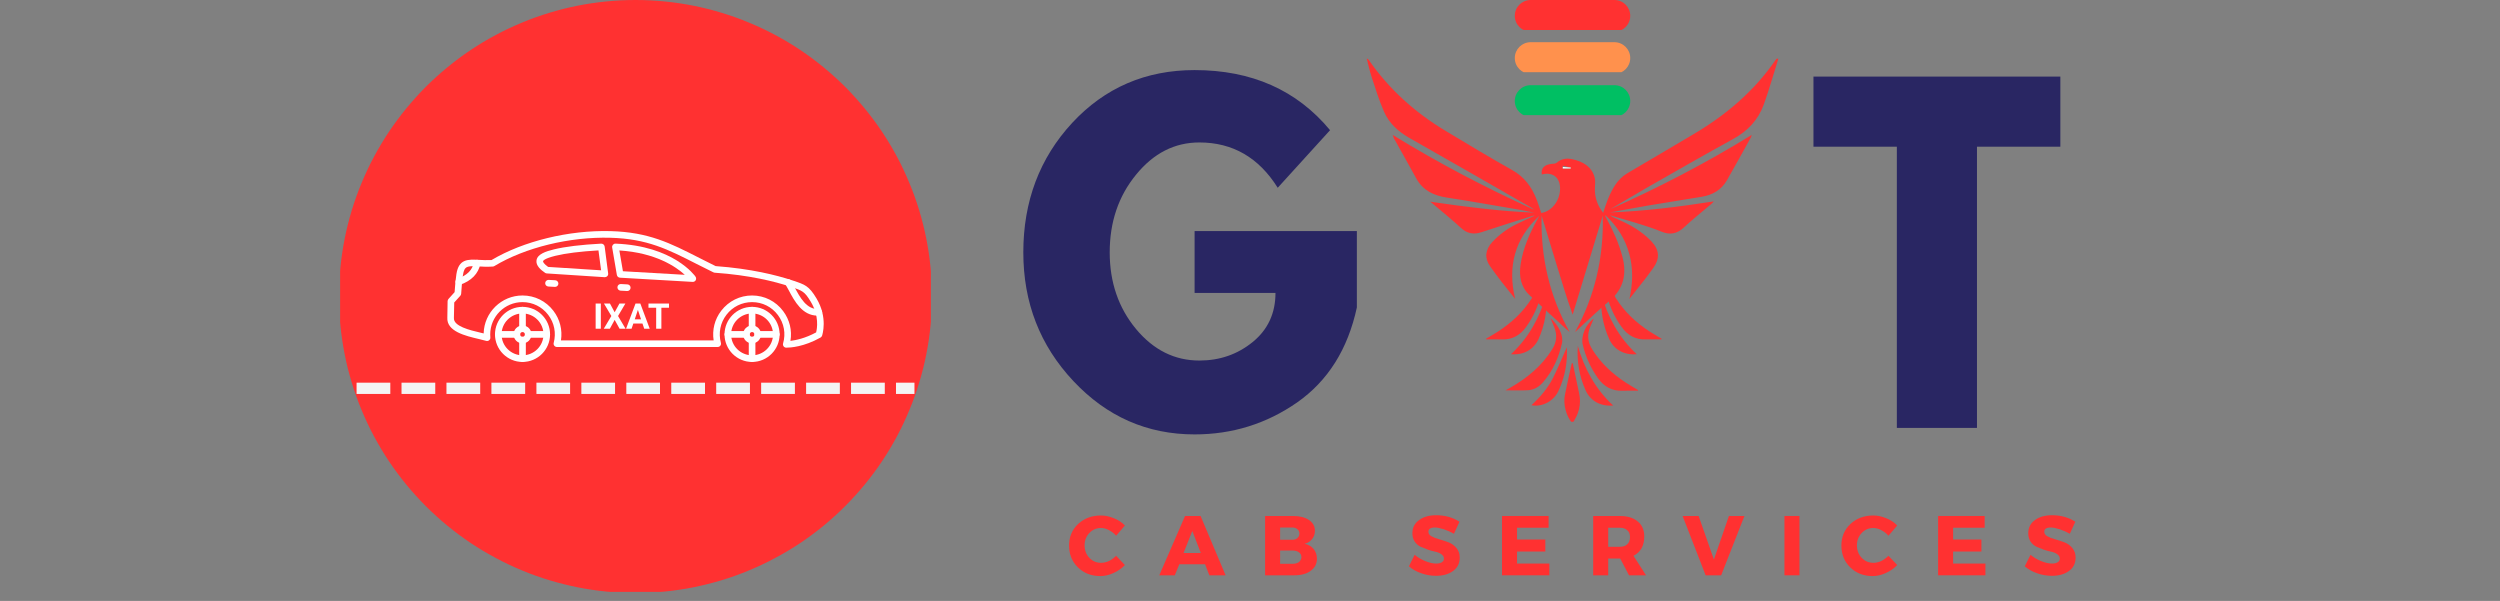 <svg xmlns="http://www.w3.org/2000/svg" xmlns:xlink="http://www.w3.org/1999/xlink" width="208" zoomAndPan="magnify" viewBox="0 0 156 37.5" height="50" preserveAspectRatio="xMidYMid meet" version="1.0"><rect x="0" y="0" width="156" height="37.5" fill="#808080" stroke="none"/><defs><g/><clipPath id="fd8f833c77"><path d="M 85.285 3.645 L 111 3.645 L 111 21 L 85.285 21 Z M 85.285 3.645 " clip-rule="nonzero"/></clipPath><clipPath id="481d7b3f3a"><path d="M 97 22 L 99 22 L 99 26.32 L 97 26.32 Z M 97 22 " clip-rule="nonzero"/></clipPath><clipPath id="2a36e748d0"><path d="M 94.48 0 L 101.727 0 L 101.727 1.871 L 94.48 1.871 Z M 94.48 0 " clip-rule="nonzero"/></clipPath><clipPath id="e486bc654d"><path d="M 94.48 2.633 L 101.727 2.633 L 101.727 4.504 L 94.48 4.504 Z M 94.48 2.633 " clip-rule="nonzero"/></clipPath><clipPath id="8e8b5ba307"><path d="M 94.48 5.316 L 101.727 5.316 L 101.727 7.184 L 94.48 7.184 Z M 94.48 5.316 " clip-rule="nonzero"/></clipPath><clipPath id="cbeeb2a6e3"><path d="M 21.223 0 L 58.086 0 L 58.086 36.934 L 21.223 36.934 Z M 21.223 0 " clip-rule="nonzero"/></clipPath></defs><g clip-path="url(#fd8f833c77)"><path fill="#ff3131" d="M 85.285 3.66 C 85.387 4.039 85.465 4.426 85.586 4.797 C 85.828 5.527 86.055 6.266 86.363 6.969 C 86.68 7.691 87.246 8.211 87.941 8.605 C 90.469 10.039 92.988 11.484 95.508 12.93 C 95.582 12.969 95.652 13.02 95.715 13.082 C 92.703 11.711 89.773 10.184 86.902 8.418 C 86.941 8.523 86.957 8.582 86.98 8.629 C 87.441 9.457 87.91 10.281 88.363 11.113 C 88.777 11.875 89.445 12.199 90.273 12.328 C 91.664 12.539 93.051 12.789 94.438 13.023 C 94.871 13.098 95.309 13.176 95.738 13.27 C 93.566 13.18 91.418 12.902 89.25 12.586 C 89.375 12.688 89.5 12.789 89.621 12.895 C 90.137 13.332 90.664 13.758 91.16 14.219 C 91.559 14.586 91.969 14.652 92.473 14.48 C 93.527 14.125 94.59 13.801 95.652 13.465 C 95.688 13.453 95.723 13.445 95.762 13.457 C 95.367 13.641 94.969 13.816 94.578 14.012 C 94.027 14.289 93.535 14.656 93.113 15.109 C 92.684 15.582 92.617 16.098 92.98 16.613 C 93.469 17.309 94 17.977 94.543 18.648 C 94.062 16.629 94.52 14.891 96.055 13.465 C 96.012 13.539 95.973 13.617 95.93 13.691 C 95.445 14.582 95.027 15.5 94.883 16.516 C 94.781 17.238 94.891 17.902 95.449 18.426 C 96.047 18.988 96.652 19.539 97.254 20.094 C 97.48 20.305 97.703 20.516 97.945 20.719 C 96.68 18.465 96.133 16.035 96.195 13.453 C 96.512 14.484 96.824 15.516 97.141 16.547 C 97.453 17.574 97.766 18.605 98.133 19.633 C 98.758 17.574 99.387 15.516 100.012 13.453 C 100.078 16.031 99.535 18.453 98.281 20.719 C 98.32 20.688 98.359 20.652 98.398 20.617 C 98.441 20.578 98.477 20.535 98.52 20.5 C 99.145 19.93 99.75 19.34 100.398 18.805 C 101.324 18.035 101.531 17.094 101.227 15.973 C 101.008 15.168 100.676 14.418 100.277 13.691 C 100.242 13.625 100.207 13.566 100.172 13.5 C 100.168 13.488 100.176 13.473 100.176 13.426 C 100.902 14.105 101.406 14.891 101.664 15.832 C 101.922 16.766 101.887 17.703 101.676 18.652 C 102.016 18.227 102.352 17.797 102.688 17.367 C 102.852 17.152 103.012 16.934 103.168 16.715 C 103.59 16.117 103.547 15.586 103.043 15.055 C 102.445 14.426 101.707 14.008 100.918 13.672 C 100.758 13.605 100.598 13.535 100.453 13.43 C 101.074 13.613 101.699 13.789 102.316 13.98 C 102.773 14.125 103.227 14.27 103.668 14.453 C 104.211 14.676 104.648 14.594 105.082 14.188 C 105.621 13.68 106.207 13.223 106.77 12.742 C 106.828 12.691 106.887 12.641 106.941 12.566 C 104.793 12.898 102.641 13.18 100.469 13.254 C 101.285 13.109 102.105 12.953 102.926 12.812 C 104.012 12.629 105.105 12.461 106.195 12.277 C 106.855 12.168 107.402 11.859 107.746 11.273 C 108.262 10.375 108.758 9.469 109.262 8.562 C 109.273 8.539 109.277 8.508 109.309 8.418 C 106.438 10.184 103.504 11.711 100.477 13.055 C 101.266 12.594 102.051 12.121 102.844 11.668 C 104.605 10.664 106.363 9.652 108.145 8.676 C 109.051 8.184 109.707 7.488 110.055 6.535 C 110.395 5.598 110.664 4.633 110.965 3.68 C 110.941 3.672 110.918 3.66 110.895 3.648 C 110.863 3.676 110.828 3.699 110.805 3.73 C 109.449 5.707 107.668 7.207 105.613 8.41 C 104.262 9.203 102.918 10.012 101.562 10.801 C 100.898 11.188 100.582 11.824 100.309 12.492 C 100.207 12.742 100.133 13 100.035 13.285 C 99.68 12.812 99.496 12.309 99.523 11.727 C 99.535 11.504 99.559 11.27 99.504 11.062 C 99.312 10.387 98.781 10.09 98.145 9.941 C 97.781 9.859 97.438 9.891 97.137 10.156 C 97.066 10.219 96.93 10.215 96.82 10.227 C 96.359 10.277 96.148 10.5 96.207 10.887 C 96.898 10.703 97.375 11.09 97.348 11.82 C 97.324 12.551 96.812 13.195 96.172 13.289 C 96.082 13.016 95.996 12.738 95.891 12.465 C 95.586 11.668 95.117 11.031 94.344 10.602 C 92.945 9.82 91.578 8.992 90.207 8.168 C 88.305 7.027 86.684 5.578 85.414 3.746 C 85.391 3.711 85.359 3.676 85.285 3.66 Z M 97.512 10.52 L 97.516 10.336 L 98.016 10.457 L 98.012 10.512 Z M 97.512 10.52 " fill-opacity="1" fill-rule="nonzero"/></g><path fill="#ff3131" d="M 93.949 24.355 C 94.461 24.355 94.918 24.379 95.375 24.348 C 95.742 24.32 96.051 24.125 96.293 23.844 C 96.902 23.141 97.262 22.316 97.465 21.422 C 97.574 20.949 97.262 20.289 96.75 19.859 C 96.836 20.062 96.906 20.227 96.973 20.387 C 97.18 20.875 97.145 21.332 96.859 21.793 C 96.215 22.832 95.309 23.574 94.27 24.176 C 94.176 24.23 94.082 24.281 93.949 24.355 Z M 93.949 24.355 " fill-opacity="1" fill-rule="nonzero"/><path fill="#ff3131" d="M 102.215 24.34 C 101.965 24.188 101.711 24.047 101.469 23.887 C 100.625 23.34 99.902 22.672 99.359 21.809 C 99.059 21.332 99.027 20.863 99.246 20.359 C 99.309 20.211 99.375 20.059 99.445 19.891 C 98.953 20.215 98.633 20.977 98.766 21.52 C 98.949 22.273 99.262 22.973 99.719 23.609 C 100.098 24.133 100.59 24.406 101.242 24.383 C 101.562 24.371 101.887 24.379 102.207 24.379 C 102.211 24.367 102.211 24.352 102.215 24.34 Z M 102.215 24.34 " fill-opacity="1" fill-rule="nonzero"/><g clip-path="url(#481d7b3f3a)"><path fill="#ff3131" d="M 98.117 26.418 C 98.52 25.84 98.684 25.23 98.539 24.551 C 98.406 23.926 98.273 23.297 98.141 22.672 C 98.121 22.668 98.102 22.668 98.082 22.664 C 98.055 22.789 98.023 22.91 97.996 23.031 C 97.883 23.559 97.762 24.086 97.656 24.613 C 97.531 25.227 97.711 25.941 98.117 26.418 Z M 98.117 26.418 " fill-opacity="1" fill-rule="nonzero"/></g><path fill="#ff3131" d="M 97.773 21.668 C 97.5 22.273 97.23 22.941 96.906 23.586 C 96.578 24.23 96.109 24.781 95.562 25.285 C 96.227 25.418 96.941 25.039 97.246 24.398 C 97.664 23.508 97.82 22.57 97.773 21.668 Z M 97.773 21.668 " fill-opacity="1" fill-rule="nonzero"/><path fill="#ff3131" d="M 98.457 21.59 C 98.387 22.551 98.547 23.469 98.934 24.34 C 99.234 25.016 99.867 25.371 100.66 25.305 C 99.547 24.27 98.867 23.008 98.457 21.59 Z M 98.457 21.59 " fill-opacity="1" fill-rule="nonzero"/><path fill="#ff3131" d="M 103.684 21.137 C 103.438 20.988 103.184 20.844 102.938 20.688 C 102.094 20.137 101.375 19.469 100.832 18.609 C 100.531 18.133 100.5 17.664 100.715 17.16 C 100.781 17.008 100.848 16.859 100.918 16.691 C 100.422 17.012 100.105 17.777 100.238 18.316 C 100.422 19.074 100.73 19.773 101.191 20.406 C 101.566 20.93 102.059 21.203 102.715 21.18 C 103.035 21.168 103.355 21.176 103.68 21.176 C 103.68 21.164 103.684 21.152 103.684 21.137 Z M 103.684 21.137 " fill-opacity="1" fill-rule="nonzero"/><path fill="#ff3131" d="M 99.93 18.391 C 99.859 19.352 100.016 20.266 100.406 21.141 C 100.703 21.812 101.34 22.172 102.133 22.102 C 101.02 21.066 100.34 19.809 99.93 18.391 Z M 99.93 18.391 " fill-opacity="1" fill-rule="nonzero"/><path fill="#ff3131" d="M 92.73 21.137 C 92.98 20.988 93.234 20.844 93.477 20.688 C 94.32 20.137 95.043 19.469 95.586 18.609 C 95.887 18.133 95.918 17.664 95.699 17.16 C 95.637 17.008 95.57 16.859 95.496 16.691 C 95.992 17.012 96.312 17.777 96.18 18.316 C 95.992 19.074 95.684 19.773 95.227 20.406 C 94.848 20.93 94.355 21.203 93.703 21.18 C 93.383 21.168 93.059 21.176 92.738 21.176 C 92.734 21.164 92.734 21.152 92.73 21.137 Z M 92.73 21.137 " fill-opacity="1" fill-rule="nonzero"/><path fill="#ff3131" d="M 96.488 18.391 C 96.559 19.352 96.398 20.266 96.012 21.141 C 95.711 21.812 95.078 22.172 94.285 22.102 C 95.398 21.066 96.078 19.809 96.488 18.391 Z M 96.488 18.391 " fill-opacity="1" fill-rule="nonzero"/><path fill="#ffffff" d="M 97.516 10.512 C 97.68 10.512 97.844 10.512 98.012 10.512 C 98.012 10.492 98.012 10.477 98.016 10.457 C 97.852 10.445 97.688 10.43 97.52 10.418 C 97.52 10.449 97.52 10.48 97.516 10.512 Z M 97.516 10.512 " fill-opacity="1" fill-rule="nonzero"/><g fill="#ff3131" fill-opacity="1"><g transform="translate(66.585, 35.9)"><g><path d="M 2.109 -3.734 C 2.379 -3.734 2.648 -3.676 2.922 -3.562 C 3.191 -3.457 3.422 -3.305 3.609 -3.109 L 3.062 -2.469 C 2.938 -2.613 2.789 -2.727 2.625 -2.812 C 2.457 -2.906 2.289 -2.953 2.125 -2.953 C 1.832 -2.953 1.586 -2.848 1.391 -2.641 C 1.191 -2.43 1.094 -2.176 1.094 -1.875 C 1.094 -1.562 1.191 -1.301 1.391 -1.094 C 1.586 -0.883 1.832 -0.781 2.125 -0.781 C 2.281 -0.781 2.441 -0.816 2.609 -0.891 C 2.773 -0.973 2.926 -1.082 3.062 -1.219 L 3.609 -0.641 C 3.41 -0.43 3.172 -0.266 2.891 -0.141 C 2.617 -0.016 2.348 0.047 2.078 0.047 C 1.516 0.047 1.047 -0.133 0.672 -0.5 C 0.305 -0.863 0.125 -1.316 0.125 -1.859 C 0.125 -2.398 0.312 -2.848 0.688 -3.203 C 1.07 -3.555 1.547 -3.734 2.109 -3.734 Z M 2.109 -3.734 "/></g></g></g><g fill="#ff3131" fill-opacity="1"><g transform="translate(72.369, 35.9)"><g><path d="M 2.828 -0.688 L 1.219 -0.688 L 0.938 0 L -0.031 0 L 1.578 -3.703 L 2.547 -3.703 L 4.109 0 L 3.094 0 Z M 2.562 -1.391 L 2.031 -2.766 L 1.484 -1.391 Z M 2.562 -1.391 "/></g></g></g><g fill="#ff3131" fill-opacity="1"><g transform="translate(78.567, 35.9)"><g><path d="M 0.375 -3.703 L 2.125 -3.703 C 2.539 -3.703 2.867 -3.617 3.109 -3.453 C 3.359 -3.285 3.484 -3.062 3.484 -2.781 C 3.484 -2.582 3.426 -2.41 3.312 -2.266 C 3.195 -2.117 3.039 -2.02 2.844 -1.969 C 3.082 -1.914 3.27 -1.805 3.406 -1.641 C 3.539 -1.473 3.609 -1.27 3.609 -1.031 C 3.609 -0.719 3.477 -0.469 3.219 -0.281 C 2.969 -0.094 2.625 0 2.188 0 L 0.375 0 Z M 1.312 -2.984 L 1.312 -2.219 L 2.078 -2.219 C 2.211 -2.219 2.316 -2.254 2.391 -2.328 C 2.473 -2.398 2.516 -2.492 2.516 -2.609 C 2.516 -2.723 2.473 -2.812 2.391 -2.875 C 2.316 -2.945 2.211 -2.984 2.078 -2.984 Z M 1.312 -1.547 L 1.312 -0.719 L 2.078 -0.719 C 2.254 -0.719 2.391 -0.754 2.484 -0.828 C 2.586 -0.91 2.641 -1.016 2.641 -1.141 C 2.641 -1.266 2.586 -1.363 2.484 -1.438 C 2.391 -1.508 2.254 -1.547 2.078 -1.547 Z M 1.312 -1.547 "/></g></g></g><g fill="#ff3131" fill-opacity="1"><g transform="translate(84.473, 35.9)"><g/></g></g><g fill="#ff3131" fill-opacity="1"><g transform="translate(87.821, 35.9)"><g><path d="M 1.797 -3.75 C 2.348 -3.75 2.832 -3.613 3.25 -3.344 L 2.906 -2.594 C 2.707 -2.707 2.492 -2.801 2.266 -2.875 C 2.047 -2.945 1.863 -2.984 1.719 -2.984 C 1.445 -2.984 1.312 -2.895 1.312 -2.719 C 1.312 -2.602 1.375 -2.508 1.5 -2.438 C 1.633 -2.363 1.797 -2.301 1.984 -2.25 C 2.18 -2.195 2.375 -2.133 2.562 -2.062 C 2.758 -1.988 2.926 -1.867 3.062 -1.703 C 3.195 -1.547 3.266 -1.348 3.266 -1.109 C 3.266 -0.742 3.125 -0.461 2.844 -0.266 C 2.57 -0.066 2.219 0.031 1.781 0.031 C 1.477 0.031 1.176 -0.02 0.875 -0.125 C 0.57 -0.227 0.312 -0.375 0.094 -0.562 L 0.453 -1.281 C 0.641 -1.125 0.859 -0.992 1.109 -0.891 C 1.367 -0.785 1.598 -0.734 1.797 -0.734 C 1.941 -0.734 2.055 -0.758 2.141 -0.812 C 2.234 -0.863 2.281 -0.941 2.281 -1.047 C 2.281 -1.148 2.227 -1.238 2.125 -1.312 C 2.031 -1.383 1.91 -1.438 1.766 -1.469 C 1.617 -1.5 1.461 -1.539 1.297 -1.594 C 1.129 -1.656 0.973 -1.719 0.828 -1.781 C 0.68 -1.852 0.555 -1.961 0.453 -2.109 C 0.359 -2.254 0.312 -2.426 0.312 -2.625 C 0.312 -2.969 0.445 -3.238 0.719 -3.438 C 0.988 -3.645 1.348 -3.75 1.797 -3.75 Z M 1.797 -3.75 "/></g></g></g><g fill="#ff3131" fill-opacity="1"><g transform="translate(93.351, 35.9)"><g><path d="M 3.281 -2.969 L 1.312 -2.969 L 1.312 -2.234 L 3.078 -2.234 L 3.078 -1.484 L 1.312 -1.484 L 1.312 -0.734 L 3.328 -0.734 L 3.328 0 L 0.375 0 L 0.375 -3.703 L 3.281 -3.703 Z M 3.281 -2.969 "/></g></g></g><g fill="#ff3131" fill-opacity="1"><g transform="translate(99.04, 35.9)"><g><path d="M 2.609 0 L 2.062 -1.047 L 1.312 -1.047 L 1.312 0 L 0.375 0 L 0.375 -3.703 L 2.031 -3.703 C 2.52 -3.703 2.895 -3.586 3.156 -3.359 C 3.426 -3.141 3.562 -2.828 3.562 -2.422 C 3.562 -1.848 3.336 -1.445 2.891 -1.219 L 3.672 0 Z M 1.312 -1.781 L 2.031 -1.781 C 2.238 -1.781 2.395 -1.832 2.5 -1.938 C 2.613 -2.039 2.672 -2.191 2.672 -2.391 C 2.672 -2.578 2.613 -2.719 2.5 -2.812 C 2.395 -2.914 2.238 -2.969 2.031 -2.969 L 1.312 -2.969 Z M 1.312 -1.781 "/></g></g></g><g fill="#ff3131" fill-opacity="1"><g transform="translate(104.994, 35.9)"><g><path d="M 2.406 0 L 1.438 0 L 0 -3.703 L 1 -3.703 L 1.953 -0.984 L 2.891 -3.703 L 3.859 -3.703 Z M 2.406 0 "/></g></g></g><g fill="#ff3131" fill-opacity="1"><g transform="translate(110.974, 35.9)"><g><path d="M 1.312 0 L 0.375 0 L 0.375 -3.703 L 1.312 -3.703 Z M 1.312 0 "/></g></g></g><g fill="#ff3131" fill-opacity="1"><g transform="translate(114.778, 35.9)"><g><path d="M 2.109 -3.734 C 2.379 -3.734 2.648 -3.676 2.922 -3.562 C 3.191 -3.457 3.422 -3.305 3.609 -3.109 L 3.062 -2.469 C 2.938 -2.613 2.789 -2.727 2.625 -2.812 C 2.457 -2.906 2.289 -2.953 2.125 -2.953 C 1.832 -2.953 1.586 -2.848 1.391 -2.641 C 1.191 -2.43 1.094 -2.176 1.094 -1.875 C 1.094 -1.562 1.191 -1.301 1.391 -1.094 C 1.586 -0.883 1.832 -0.781 2.125 -0.781 C 2.281 -0.781 2.441 -0.816 2.609 -0.891 C 2.773 -0.973 2.926 -1.082 3.062 -1.219 L 3.609 -0.641 C 3.41 -0.43 3.172 -0.266 2.891 -0.141 C 2.617 -0.016 2.348 0.047 2.078 0.047 C 1.516 0.047 1.047 -0.133 0.672 -0.5 C 0.305 -0.863 0.125 -1.316 0.125 -1.859 C 0.125 -2.398 0.312 -2.848 0.688 -3.203 C 1.07 -3.555 1.547 -3.734 2.109 -3.734 Z M 2.109 -3.734 "/></g></g></g><g fill="#ff3131" fill-opacity="1"><g transform="translate(120.562, 35.9)"><g><path d="M 3.281 -2.969 L 1.312 -2.969 L 1.312 -2.234 L 3.078 -2.234 L 3.078 -1.484 L 1.312 -1.484 L 1.312 -0.734 L 3.328 -0.734 L 3.328 0 L 0.375 0 L 0.375 -3.703 L 3.281 -3.703 Z M 3.281 -2.969 "/></g></g></g><g fill="#ff3131" fill-opacity="1"><g transform="translate(126.251, 35.9)"><g><path d="M 1.797 -3.75 C 2.348 -3.75 2.832 -3.613 3.25 -3.344 L 2.906 -2.594 C 2.707 -2.707 2.492 -2.801 2.266 -2.875 C 2.047 -2.945 1.863 -2.984 1.719 -2.984 C 1.445 -2.984 1.312 -2.895 1.312 -2.719 C 1.312 -2.602 1.375 -2.508 1.5 -2.438 C 1.633 -2.363 1.797 -2.301 1.984 -2.25 C 2.18 -2.195 2.375 -2.133 2.562 -2.062 C 2.758 -1.988 2.926 -1.867 3.062 -1.703 C 3.195 -1.547 3.266 -1.348 3.266 -1.109 C 3.266 -0.742 3.125 -0.461 2.844 -0.266 C 2.57 -0.066 2.219 0.031 1.781 0.031 C 1.477 0.031 1.176 -0.02 0.875 -0.125 C 0.57 -0.227 0.312 -0.375 0.094 -0.562 L 0.453 -1.281 C 0.641 -1.125 0.859 -0.992 1.109 -0.891 C 1.367 -0.785 1.598 -0.734 1.797 -0.734 C 1.941 -0.734 2.055 -0.758 2.141 -0.812 C 2.234 -0.863 2.281 -0.941 2.281 -1.047 C 2.281 -1.148 2.227 -1.238 2.125 -1.312 C 2.031 -1.383 1.91 -1.438 1.766 -1.469 C 1.617 -1.5 1.461 -1.539 1.297 -1.594 C 1.129 -1.656 0.973 -1.719 0.828 -1.781 C 0.68 -1.852 0.555 -1.961 0.453 -2.109 C 0.359 -2.254 0.312 -2.426 0.312 -2.625 C 0.312 -2.969 0.445 -3.238 0.719 -3.438 C 0.988 -3.645 1.348 -3.75 1.797 -3.75 Z M 1.797 -3.75 "/></g></g></g><g fill="#292663" fill-opacity="1"><g transform="translate(63.246, 26.701)"><g><path d="M 21.422 -12.281 L 21.422 -7.516 C 20.859 -4.91 19.617 -2.938 17.703 -1.594 C 15.785 -0.258 13.648 0.406 11.297 0.406 C 8.336 0.406 5.816 -0.703 3.734 -2.922 C 1.648 -5.141 0.609 -7.816 0.609 -10.953 C 0.609 -14.141 1.625 -16.832 3.656 -19.031 C 5.695 -21.227 8.242 -22.328 11.297 -22.328 C 14.859 -22.328 17.676 -21.078 19.75 -18.578 L 16.484 -14.984 C 15.305 -16.867 13.676 -17.812 11.594 -17.812 C 10.051 -17.812 8.734 -17.141 7.641 -15.797 C 6.547 -14.461 6 -12.848 6 -10.953 C 6 -9.086 6.547 -7.492 7.641 -6.172 C 8.734 -4.859 10.051 -4.203 11.594 -4.203 C 12.863 -4.203 13.973 -4.586 14.922 -5.359 C 15.867 -6.129 16.344 -7.148 16.344 -8.422 L 11.297 -8.422 L 11.297 -12.281 Z M 21.422 -12.281 "/></g></g></g><g fill="#292663" fill-opacity="1"><g transform="translate(112.941, 26.701)"><g><path d="M 0.219 -17.547 L 0.219 -21.922 L 15.625 -21.922 L 15.625 -17.547 L 10.422 -17.547 L 10.422 0 L 5.422 0 L 5.422 -17.547 Z M 0.219 -17.547 "/></g></g></g><g clip-path="url(#2a36e748d0)"><path fill="#ff3131" d="M 94.523 0.988 C 94.523 0.441 94.965 0 95.512 0 L 100.738 0 C 101.285 0 101.727 0.441 101.727 0.988 C 101.727 1.535 101.285 1.977 100.738 1.977 L 95.512 1.977 C 94.965 1.977 94.523 1.535 94.523 0.988 Z M 94.523 0.988 " fill-opacity="1" fill-rule="nonzero"/></g><g clip-path="url(#e486bc654d)"><path fill="#ff914d" d="M 94.523 3.621 C 94.523 3.078 94.965 2.633 95.512 2.633 L 100.738 2.633 C 101.285 2.633 101.727 3.078 101.727 3.621 C 101.727 4.168 101.285 4.609 100.738 4.609 L 95.512 4.609 C 94.965 4.609 94.523 4.168 94.523 3.621 Z M 94.523 3.621 " fill-opacity="1" fill-rule="nonzero"/></g><g clip-path="url(#8e8b5ba307)"><path fill="#00bf63" d="M 94.523 6.301 C 94.523 5.758 94.965 5.316 95.512 5.316 L 100.738 5.316 C 101.285 5.316 101.727 5.758 101.727 6.301 C 101.727 6.848 101.285 7.289 100.738 7.289 L 95.512 7.289 C 94.965 7.289 94.523 6.848 94.523 6.301 Z M 94.523 6.301 " fill-opacity="1" fill-rule="nonzero"/></g><g clip-path="url(#cbeeb2a6e3)"><path fill="#ff3131" d="M 21.152 18.5 C 21.152 19.105 21.184 19.711 21.242 20.316 C 21.301 20.918 21.391 21.516 21.508 22.109 C 21.625 22.707 21.773 23.293 21.949 23.871 C 22.125 24.453 22.328 25.023 22.562 25.582 C 22.793 26.141 23.051 26.688 23.336 27.223 C 23.625 27.758 23.934 28.277 24.27 28.781 C 24.609 29.285 24.969 29.77 25.352 30.238 C 25.738 30.707 26.145 31.156 26.57 31.582 C 27 32.012 27.449 32.418 27.918 32.805 C 28.387 33.188 28.871 33.547 29.375 33.887 C 29.879 34.223 30.398 34.531 30.934 34.816 C 31.469 35.105 32.016 35.363 32.574 35.594 C 33.133 35.828 33.703 36.031 34.285 36.207 C 34.863 36.383 35.449 36.527 36.047 36.648 C 36.641 36.766 37.238 36.855 37.84 36.914 C 38.445 36.973 39.047 37.004 39.656 37.004 C 40.262 37.004 40.863 36.973 41.469 36.914 C 42.07 36.855 42.668 36.766 43.266 36.648 C 43.859 36.527 44.445 36.383 45.023 36.207 C 45.605 36.031 46.176 35.828 46.734 35.594 C 47.293 35.363 47.84 35.105 48.375 34.816 C 48.91 34.531 49.43 34.223 49.934 33.887 C 50.438 33.547 50.922 33.188 51.391 32.805 C 51.859 32.418 52.309 32.012 52.738 31.582 C 53.164 31.156 53.57 30.707 53.957 30.238 C 54.34 29.77 54.703 29.285 55.039 28.781 C 55.375 28.277 55.688 27.758 55.973 27.223 C 56.258 26.688 56.516 26.141 56.746 25.582 C 56.98 25.023 57.184 24.453 57.359 23.871 C 57.535 23.293 57.684 22.707 57.801 22.109 C 57.918 21.516 58.008 20.918 58.066 20.316 C 58.125 19.711 58.156 19.105 58.156 18.5 C 58.156 17.895 58.125 17.293 58.066 16.688 C 58.008 16.086 57.918 15.484 57.801 14.891 C 57.684 14.297 57.535 13.711 57.359 13.129 C 57.184 12.551 56.98 11.98 56.746 11.422 C 56.516 10.863 56.258 10.312 55.973 9.781 C 55.688 9.246 55.375 8.727 55.039 8.223 C 54.703 7.719 54.34 7.234 53.957 6.766 C 53.57 6.297 53.164 5.848 52.738 5.418 C 52.309 4.992 51.859 4.586 51.391 4.199 C 50.922 3.816 50.438 3.453 49.934 3.117 C 49.43 2.781 48.91 2.469 48.375 2.184 C 47.84 1.898 47.293 1.641 46.734 1.41 C 46.176 1.176 45.605 0.973 45.023 0.797 C 44.445 0.621 43.859 0.473 43.266 0.355 C 42.668 0.238 42.07 0.148 41.469 0.09 C 40.863 0.031 40.262 0 39.656 0 C 39.047 0 38.445 0.031 37.84 0.09 C 37.238 0.148 36.641 0.238 36.047 0.355 C 35.449 0.473 34.863 0.621 34.285 0.797 C 33.703 0.973 33.133 1.176 32.574 1.41 C 32.016 1.641 31.469 1.898 30.934 2.184 C 30.398 2.469 29.879 2.781 29.375 3.117 C 28.871 3.453 28.387 3.816 27.918 4.199 C 27.449 4.586 27 4.992 26.57 5.418 C 26.145 5.848 25.738 6.297 25.352 6.766 C 24.969 7.234 24.609 7.719 24.27 8.223 C 23.934 8.727 23.625 9.246 23.336 9.781 C 23.051 10.312 22.793 10.863 22.562 11.422 C 22.328 11.98 22.125 12.551 21.949 13.129 C 21.773 13.711 21.625 14.297 21.508 14.891 C 21.391 15.484 21.301 16.086 21.242 16.688 C 21.184 17.293 21.152 17.895 21.152 18.5 Z M 21.152 18.5 " fill-opacity="1" fill-rule="nonzero"/></g><path fill="#ffffff" d="M 50.926 20.742 C 50.242 21.113 49.656 21.23 49.324 21.27 C 49.434 20.613 49.273 19.949 48.867 19.41 C 48.406 18.793 47.699 18.438 46.93 18.438 C 46.168 18.438 45.469 18.785 45.004 19.391 C 44.594 19.926 44.43 20.586 44.531 21.242 L 35.004 21.242 C 35.105 20.586 34.941 19.926 34.531 19.391 C 34.066 18.785 33.367 18.438 32.605 18.438 C 31.289 18.438 30.211 19.496 30.18 20.805 C 30.121 20.789 30.059 20.777 29.996 20.762 C 29.316 20.602 28.289 20.359 28.324 19.84 C 28.324 19.836 28.324 19.832 28.324 19.828 L 28.344 18.875 L 28.723 18.457 C 28.754 18.422 28.773 18.375 28.777 18.328 C 28.805 17.852 28.844 17.461 28.887 17.168 C 28.977 16.582 29.164 16.59 29.852 16.625 C 30.109 16.641 30.402 16.656 30.746 16.633 C 30.781 16.633 30.812 16.621 30.844 16.605 C 32.773 15.441 35.551 14.766 38.086 14.836 C 40.379 14.898 41.672 15.555 43.457 16.465 C 43.793 16.633 44.137 16.809 44.512 16.992 C 44.535 17.004 44.562 17.012 44.586 17.016 C 46.773 17.168 48.344 17.566 49.277 17.875 L 49.363 17.902 C 50.074 18.141 50.203 18.18 50.594 18.832 C 51.125 19.715 50.988 20.504 50.926 20.742 Z M 49.066 21.695 C 49.312 21.695 50.16 21.648 51.203 21.062 C 51.246 21.039 51.277 20.996 51.297 20.949 C 51.309 20.906 51.672 19.828 50.949 18.621 C 50.48 17.836 50.23 17.758 49.492 17.512 L 49.406 17.484 C 48.457 17.172 46.867 16.766 44.656 16.605 C 44.301 16.43 43.965 16.262 43.645 16.098 C 41.809 15.164 40.484 14.488 38.098 14.422 C 35.504 14.352 32.664 15.043 30.672 16.227 C 30.371 16.242 30.109 16.227 29.871 16.215 C 29.203 16.18 28.625 16.152 28.48 17.105 C 28.434 17.395 28.398 17.773 28.367 18.23 L 27.984 18.656 C 27.953 18.691 27.934 18.742 27.93 18.789 L 27.914 19.816 C 27.859 20.68 29.039 20.957 29.902 21.16 C 30.062 21.199 30.219 21.238 30.336 21.27 C 30.402 21.289 30.473 21.277 30.523 21.23 C 30.578 21.188 30.605 21.121 30.598 21.055 C 30.594 20.992 30.59 20.93 30.59 20.867 C 30.59 19.754 31.496 18.852 32.605 18.852 C 33.238 18.852 33.82 19.141 34.203 19.641 C 34.59 20.145 34.715 20.781 34.551 21.395 C 34.535 21.453 34.547 21.52 34.586 21.57 C 34.625 21.621 34.684 21.652 34.75 21.652 L 44.785 21.652 C 44.852 21.652 44.91 21.621 44.949 21.57 C 44.988 21.52 45 21.453 44.984 21.395 C 44.82 20.781 44.945 20.145 45.332 19.641 C 45.715 19.141 46.297 18.852 46.93 18.852 C 47.57 18.852 48.156 19.145 48.539 19.656 C 48.926 20.172 49.043 20.816 48.863 21.434 C 48.848 21.492 48.859 21.562 48.898 21.613 C 48.938 21.664 48.996 21.695 49.062 21.695 C 49.062 21.695 49.066 21.695 49.066 21.695 Z M 49.066 21.695 " fill-opacity="1" fill-rule="evenodd"/><path fill="#ffffff" d="M 38.648 15.629 C 40.918 15.773 42.184 16.648 42.73 17.148 L 38.871 16.926 Z M 43.234 17.59 C 43.309 17.59 43.375 17.551 43.414 17.484 C 43.449 17.414 43.445 17.332 43.402 17.266 C 43.348 17.188 42.02 15.344 38.41 15.203 C 38.348 15.199 38.289 15.227 38.246 15.273 C 38.207 15.32 38.188 15.383 38.199 15.441 L 38.492 17.156 C 38.508 17.25 38.586 17.32 38.684 17.328 L 43.219 17.59 C 43.227 17.59 43.23 17.59 43.234 17.59 Z M 43.234 17.59 " fill-opacity="1" fill-rule="evenodd"/><path fill="#ffffff" d="M 37.344 15.625 L 37.508 16.867 L 34.203 16.656 C 33.938 16.465 33.879 16.344 33.887 16.305 C 33.891 16.266 33.969 16.133 34.66 15.961 C 35.301 15.805 36.203 15.691 37.344 15.625 Z M 37.746 17.297 C 37.801 17.297 37.855 17.273 37.898 17.23 C 37.938 17.188 37.957 17.125 37.949 17.062 L 37.73 15.383 C 37.715 15.277 37.621 15.199 37.512 15.203 C 36.258 15.27 35.262 15.391 34.562 15.562 C 34.039 15.691 33.547 15.859 33.48 16.23 C 33.418 16.574 33.758 16.852 34.016 17.027 C 34.047 17.047 34.082 17.062 34.121 17.062 L 37.734 17.297 C 37.738 17.297 37.742 17.297 37.746 17.297 Z M 37.746 17.297 " fill-opacity="1" fill-rule="evenodd"/><path fill="#ffffff" d="M 46.93 19.559 C 47.648 19.559 48.238 20.145 48.238 20.867 C 48.238 21.586 47.648 22.172 46.93 22.172 C 46.211 22.172 45.621 21.586 45.621 20.867 C 45.621 20.145 46.211 19.559 46.93 19.559 Z M 46.93 22.586 C 47.879 22.586 48.648 21.812 48.648 20.867 C 48.648 19.918 47.879 19.148 46.93 19.148 C 45.98 19.148 45.211 19.918 45.211 20.867 C 45.211 21.812 45.98 22.586 46.93 22.586 Z M 46.93 22.586 " fill-opacity="1" fill-rule="evenodd"/><path fill="#ffffff" d="M 46.93 20.719 C 47.012 20.719 47.078 20.785 47.078 20.867 C 47.078 20.949 47.012 21.016 46.93 21.016 C 46.848 21.016 46.781 20.949 46.781 20.867 C 46.781 20.785 46.848 20.719 46.93 20.719 Z M 46.93 21.426 C 47.238 21.426 47.488 21.176 47.488 20.867 C 47.488 20.559 47.238 20.309 46.93 20.309 C 46.621 20.309 46.371 20.559 46.371 20.867 C 46.371 21.176 46.621 21.426 46.93 21.426 Z M 46.93 21.426 " fill-opacity="1" fill-rule="evenodd"/><path fill="#ffffff" d="M 39.145 18.16 C 39.25 18.16 39.344 18.074 39.348 17.965 C 39.355 17.852 39.27 17.754 39.156 17.746 L 38.742 17.723 C 38.629 17.719 38.531 17.805 38.527 17.918 C 38.52 18.031 38.605 18.129 38.719 18.137 L 39.133 18.16 C 39.137 18.16 39.141 18.16 39.145 18.16 Z M 39.145 18.16 " fill-opacity="1" fill-rule="evenodd"/><path fill="#ffffff" d="M 34.637 17.902 C 34.746 17.902 34.836 17.816 34.844 17.707 C 34.848 17.594 34.762 17.496 34.648 17.488 L 34.238 17.465 C 34.125 17.461 34.027 17.547 34.02 17.66 C 34.012 17.773 34.098 17.871 34.215 17.879 L 34.625 17.902 C 34.629 17.902 34.633 17.902 34.637 17.902 Z M 34.637 17.902 " fill-opacity="1" fill-rule="evenodd"/><path fill="#ffffff" d="M 51.008 19.695 C 51.043 19.695 51.074 19.695 51.109 19.695 C 51.223 19.688 51.309 19.586 51.301 19.473 C 51.293 19.359 51.195 19.273 51.082 19.281 C 50.332 19.332 49.918 18.551 49.582 17.926 C 49.504 17.777 49.43 17.641 49.355 17.52 C 49.297 17.422 49.172 17.395 49.074 17.453 C 48.977 17.512 48.945 17.641 49.008 17.738 C 49.074 17.844 49.145 17.977 49.219 18.117 C 49.574 18.789 50.062 19.695 51.008 19.695 Z M 51.008 19.695 " fill-opacity="1" fill-rule="evenodd"/><path fill="#ffffff" d="M 28.629 17.785 C 28.652 17.785 28.672 17.785 28.695 17.777 C 29.422 17.523 29.852 17.078 29.977 16.457 C 30 16.344 29.926 16.238 29.812 16.215 C 29.703 16.191 29.594 16.266 29.57 16.375 C 29.477 16.852 29.145 17.184 28.559 17.387 C 28.453 17.426 28.395 17.543 28.434 17.648 C 28.461 17.734 28.543 17.785 28.629 17.785 Z M 28.629 17.785 " fill-opacity="1" fill-rule="evenodd"/><path fill="#ffffff" d="M 40.465 19.203 L 40.945 19.203 L 40.945 20.512 L 41.27 20.512 L 41.27 19.203 L 41.746 19.203 L 41.746 18.941 L 40.465 18.941 Z M 40.465 19.203 " fill-opacity="1" fill-rule="evenodd"/><path fill="#ffffff" d="M 40 19.926 L 39.609 19.926 L 39.805 19.336 Z M 39.52 20.188 L 40.09 20.188 L 40.199 20.512 L 40.543 20.512 L 39.957 18.941 L 39.656 18.941 L 39.066 20.512 L 39.41 20.512 Z M 39.52 20.188 " fill-opacity="1" fill-rule="evenodd"/><path fill="#ffffff" d="M 38.355 19.484 L 38.062 18.941 L 37.688 18.941 L 38.148 19.719 L 37.676 20.512 L 38.055 20.512 L 38.355 19.961 L 38.66 20.512 L 39.035 20.512 L 38.566 19.719 L 39.023 18.941 L 38.652 18.941 Z M 38.355 19.484 " fill-opacity="1" fill-rule="evenodd"/><path fill="#ffffff" d="M 37.492 18.941 L 37.168 18.941 L 37.168 20.512 L 37.492 20.512 Z M 37.492 18.941 " fill-opacity="1" fill-rule="evenodd"/><path fill="#ffffff" d="M 32.605 19.559 C 33.324 19.559 33.914 20.145 33.914 20.867 C 33.914 21.586 33.324 22.172 32.605 22.172 C 31.883 22.172 31.297 21.586 31.297 20.867 C 31.297 20.145 31.883 19.559 32.605 19.559 Z M 32.605 22.586 C 33.555 22.586 34.324 21.812 34.324 20.867 C 34.324 19.918 33.555 19.148 32.605 19.148 C 31.656 19.148 30.887 19.918 30.887 20.867 C 30.887 21.812 31.656 22.586 32.605 22.586 Z M 32.605 22.586 " fill-opacity="1" fill-rule="evenodd"/><path fill="#ffffff" d="M 32.605 20.719 C 32.688 20.719 32.754 20.785 32.754 20.867 C 32.754 20.949 32.688 21.016 32.605 21.016 C 32.523 21.016 32.457 20.949 32.457 20.867 C 32.457 20.785 32.523 20.719 32.605 20.719 Z M 32.605 21.426 C 32.914 21.426 33.164 21.176 33.164 20.867 C 33.164 20.559 32.914 20.309 32.605 20.309 C 32.297 20.309 32.047 20.559 32.047 20.867 C 32.047 21.176 32.297 21.426 32.605 21.426 Z M 32.605 21.426 " fill-opacity="1" fill-rule="evenodd"/><path fill="#ffffff" d="M 46.93 20.719 C 47.043 20.719 47.137 20.625 47.137 20.512 L 47.137 19.352 C 47.137 19.238 47.043 19.148 46.93 19.148 C 46.816 19.148 46.723 19.238 46.723 19.352 L 46.723 20.512 C 46.723 20.625 46.816 20.719 46.93 20.719 Z M 46.93 20.719 " fill-opacity="1" fill-rule="evenodd"/><path fill="#ffffff" d="M 45.418 21.074 L 46.574 21.074 C 46.691 21.074 46.781 20.98 46.781 20.867 C 46.781 20.754 46.691 20.66 46.574 20.66 L 45.418 20.66 C 45.305 20.66 45.211 20.754 45.211 20.867 C 45.211 20.98 45.305 21.074 45.418 21.074 Z M 45.418 21.074 " fill-opacity="1" fill-rule="evenodd"/><path fill="#ffffff" d="M 46.93 22.586 C 47.043 22.586 47.137 22.492 47.137 22.379 L 47.137 21.219 C 47.137 21.105 47.043 21.016 46.93 21.016 C 46.816 21.016 46.723 21.105 46.723 21.219 L 46.723 22.379 C 46.723 22.492 46.816 22.586 46.93 22.586 Z M 46.93 22.586 " fill-opacity="1" fill-rule="evenodd"/><path fill="#ffffff" d="M 47.285 21.074 L 48.441 21.074 C 48.555 21.074 48.648 20.98 48.648 20.867 C 48.648 20.754 48.555 20.66 48.441 20.66 L 47.285 20.66 C 47.172 20.66 47.078 20.754 47.078 20.867 C 47.078 20.98 47.172 21.074 47.285 21.074 Z M 47.285 21.074 " fill-opacity="1" fill-rule="evenodd"/><path fill="#ffffff" d="M 32.605 20.719 C 32.719 20.719 32.812 20.625 32.812 20.512 L 32.812 19.352 C 32.812 19.238 32.719 19.148 32.605 19.148 C 32.492 19.148 32.398 19.238 32.398 19.352 L 32.398 20.512 C 32.398 20.625 32.492 20.719 32.605 20.719 Z M 32.605 20.719 " fill-opacity="1" fill-rule="evenodd"/><path fill="#ffffff" d="M 31.094 21.074 L 32.25 21.074 C 32.363 21.074 32.457 20.98 32.457 20.867 C 32.457 20.754 32.363 20.66 32.25 20.66 L 31.094 20.66 C 30.98 20.66 30.887 20.754 30.887 20.867 C 30.887 20.98 30.98 21.074 31.094 21.074 Z M 31.094 21.074 " fill-opacity="1" fill-rule="evenodd"/><path fill="#ffffff" d="M 32.605 22.586 C 32.719 22.586 32.812 22.492 32.812 22.379 L 32.812 21.219 C 32.812 21.105 32.719 21.016 32.605 21.016 C 32.492 21.016 32.398 21.105 32.398 21.219 L 32.398 22.379 C 32.398 22.492 32.492 22.586 32.605 22.586 Z M 32.605 22.586 " fill-opacity="1" fill-rule="evenodd"/><path fill="#ffffff" d="M 32.957 21.074 L 34.117 21.074 C 34.23 21.074 34.324 20.98 34.324 20.867 C 34.324 20.754 34.23 20.66 34.117 20.66 L 32.957 20.66 C 32.844 20.66 32.754 20.754 32.754 20.867 C 32.754 20.98 32.844 21.074 32.957 21.074 Z M 32.957 21.074 " fill-opacity="1" fill-rule="evenodd"/><path fill="#f4f4f4" d="M 22.25 23.879 L 24.355 23.879 L 24.355 24.582 L 22.25 24.582 M 25.055 23.879 L 27.16 23.879 L 27.16 24.582 L 25.055 24.582 M 27.859 23.879 L 29.965 23.879 L 29.965 24.582 L 27.859 24.582 M 30.664 23.879 L 32.77 23.879 L 32.77 24.582 L 30.664 24.582 M 33.473 23.879 L 35.574 23.879 L 35.574 24.582 L 33.473 24.582 M 36.277 23.879 L 38.379 23.879 L 38.379 24.582 L 36.277 24.582 M 39.082 23.879 L 41.184 23.879 L 41.184 24.582 L 39.082 24.582 M 41.887 23.879 L 43.992 23.879 L 43.992 24.582 L 41.887 24.582 M 44.691 23.879 L 46.797 23.879 L 46.797 24.582 L 44.691 24.582 M 47.496 23.879 L 49.602 23.879 L 49.602 24.582 L 47.496 24.582 M 50.301 23.879 L 52.406 23.879 L 52.406 24.582 L 50.301 24.582 M 53.105 23.879 L 55.211 23.879 L 55.211 24.582 L 53.105 24.582 M 55.91 23.879 L 57.062 23.879 L 57.062 24.582 L 55.91 24.582 " fill-opacity="1" fill-rule="nonzero"/></svg>